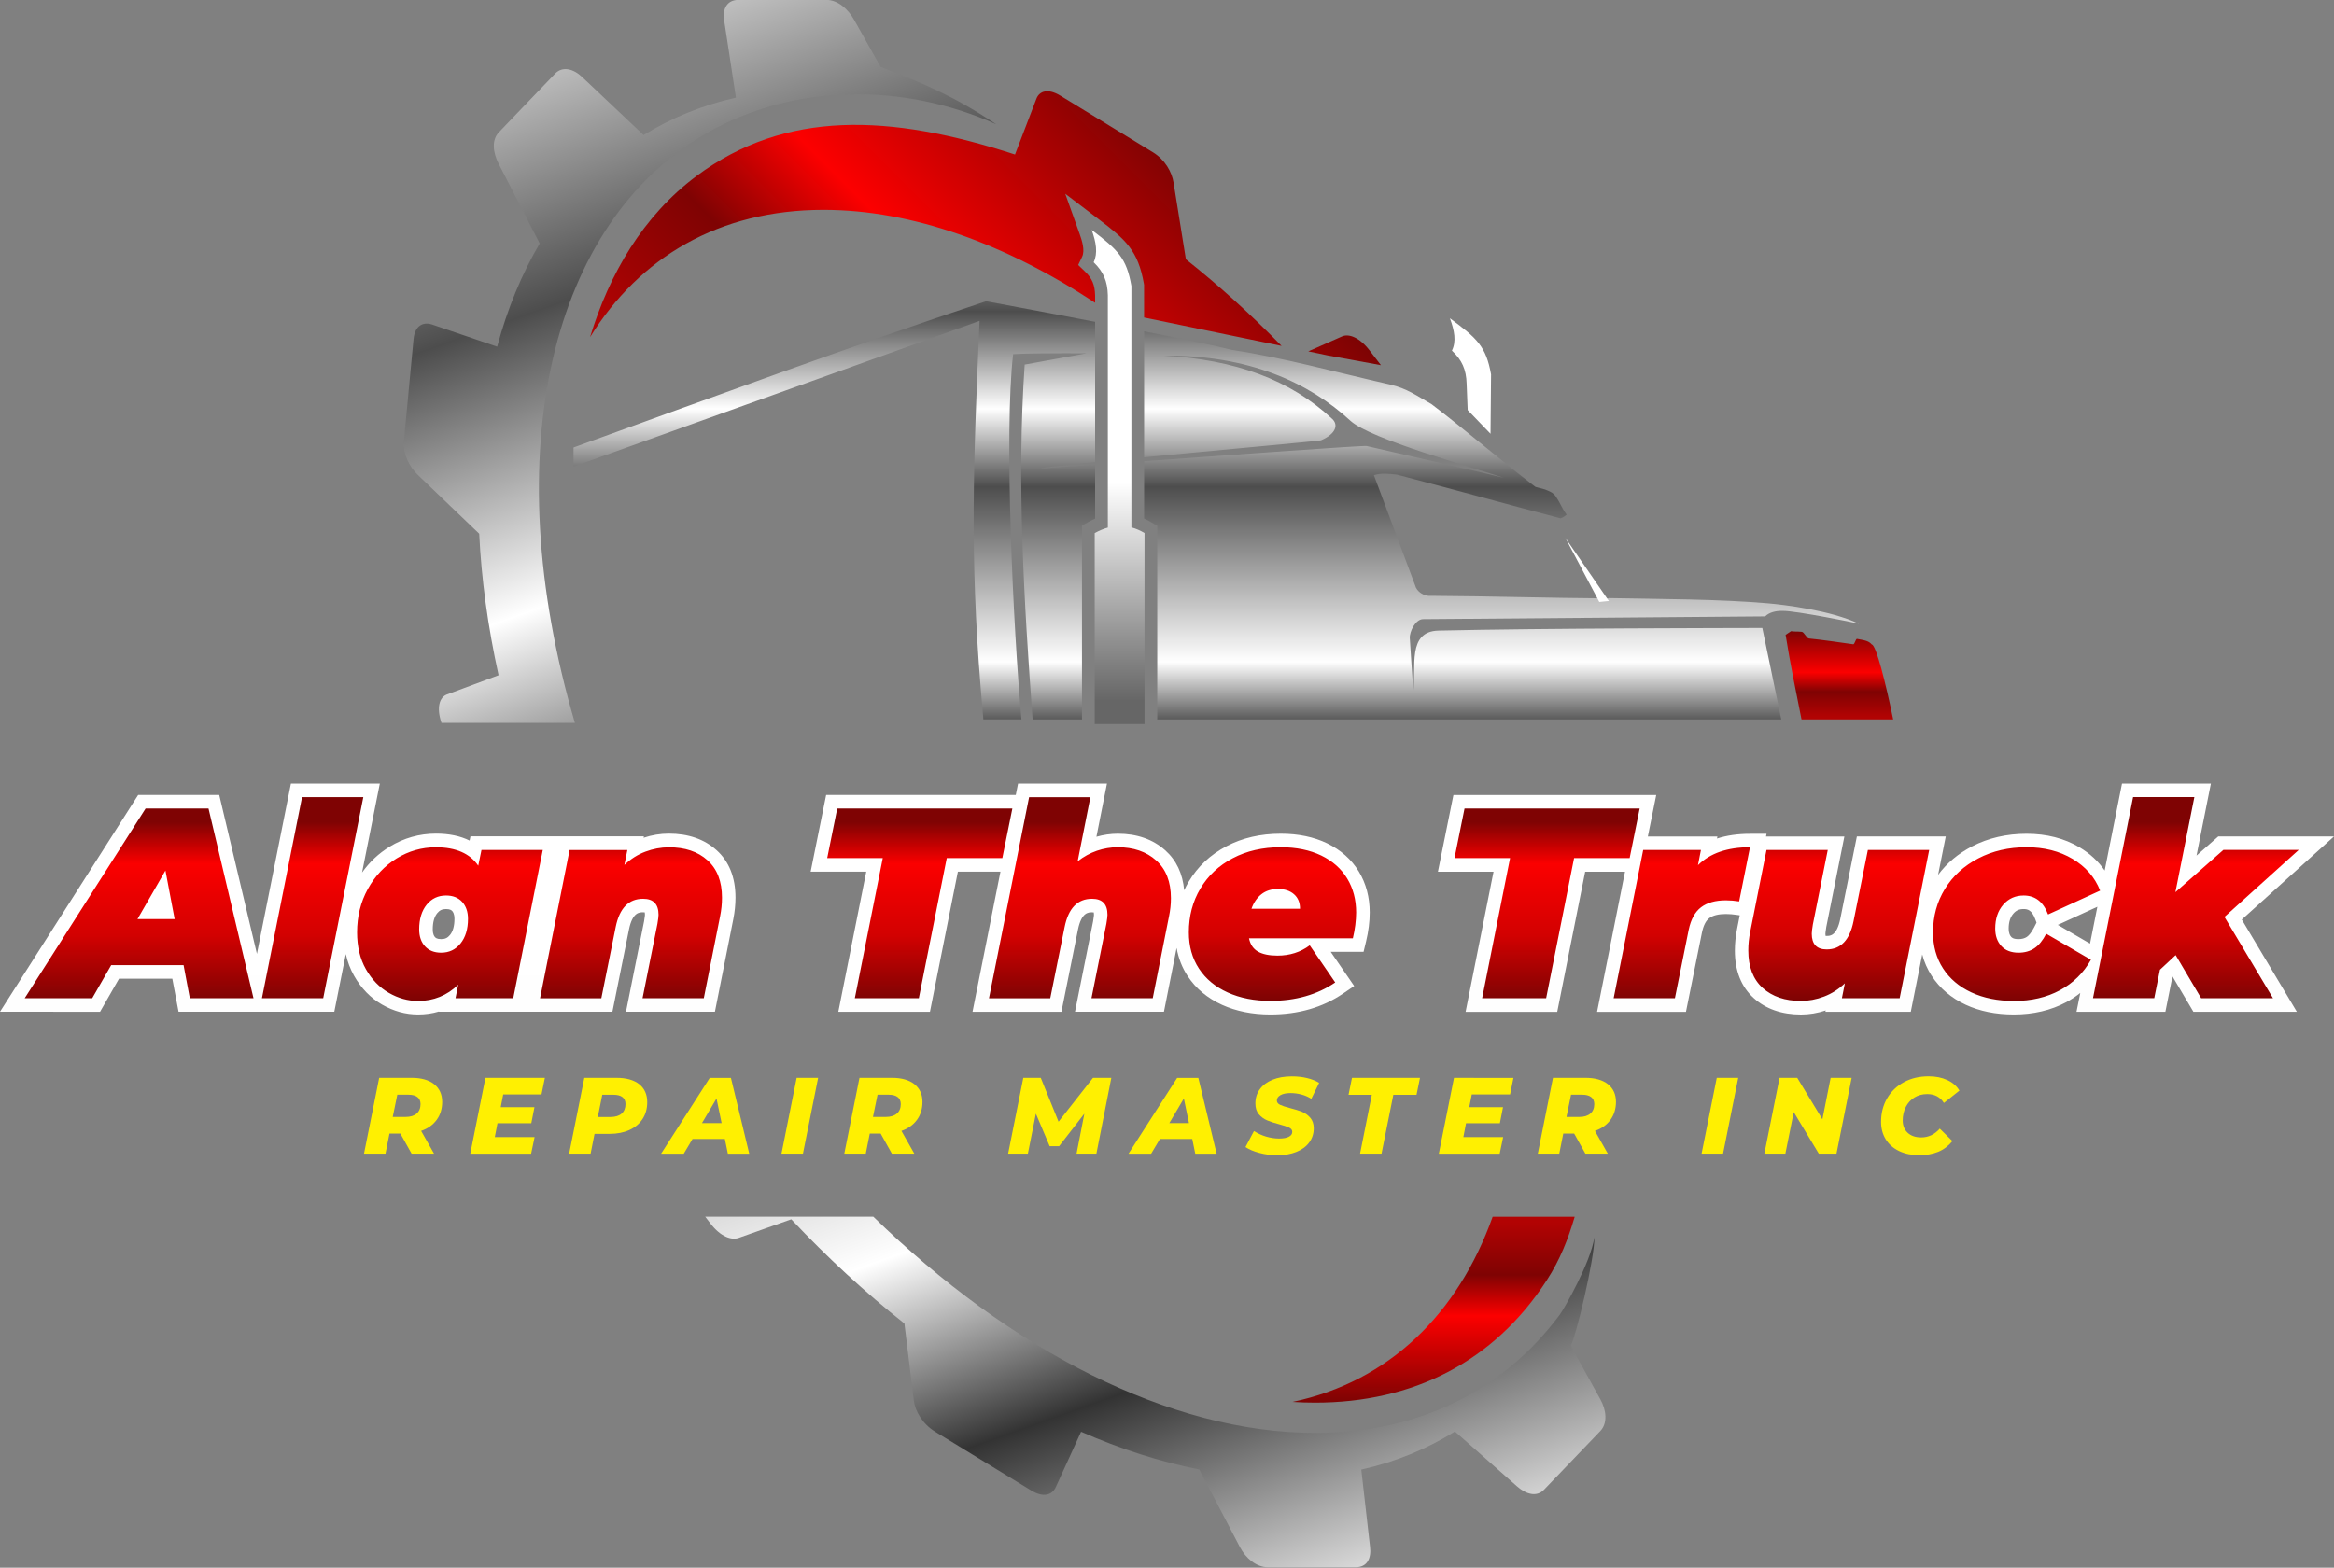 <?xml version="1.0" encoding="UTF-8"?> <svg xmlns="http://www.w3.org/2000/svg" xmlns:xlink="http://www.w3.org/1999/xlink" version="1.1" id="Layer_1" x="0px" y="0px" viewBox="0 0 512 344" style="enable-background:new 0 0 512 344;" xml:space="preserve"><rect x="0" y="0" width="512" height="344" fill="#808080" stroke="none"/> <g> <linearGradient id="SVGID_1_" gradientUnits="userSpaceOnUse" x1="314.486" y1="267" x2="314.486" y2="307.783"> <stop offset="0.031" style="stop-color:#B20303"></stop> <stop offset="0.313" style="stop-color:#7F0303"></stop> <stop offset="0.533" style="stop-color:#FC0000"></stop> <stop offset="1" style="stop-color:#7D0303"></stop> </linearGradient> <path style="fill-rule:evenodd;clip-rule:evenodd;fill:url(#SVGID_1_);" d="M345.43,267c-1.46,4.95-3.19,9.38-6.1,13.89 c-11.62,17.99-29.46,26.89-50.83,26.89c-1.66,0-3.31-0.05-4.96-0.16c21.12-4.47,36.26-19.25,43.9-40.63H345.43z"></path> <linearGradient id="SVGID_2_" gradientUnits="userSpaceOnUse" x1="171.144" y1="115.687" x2="255.27" y2="31.561"> <stop offset="0.031" style="stop-color:#B20303"></stop> <stop offset="0.313" style="stop-color:#7F0303"></stop> <stop offset="0.533" style="stop-color:#FC0000"></stop> <stop offset="1" style="stop-color:#7D0303"></stop> </linearGradient> <path style="fill-rule:evenodd;clip-rule:evenodd;fill:url(#SVGID_2_);" d="M286.99,77.1l7.41-3.28c1.48-0.66,3.83,0.21,6.03,3.06 l2.5,3.25l-11.63-2.13L286.99,77.1z M222.66,33.91l4.69-12.24c0.65-1.71,2.55-2.33,5.24-0.69l20.31,12.43 c2.69,1.65,4.17,4.35,4.54,6.67l2.7,16.81c7.22,5.72,14.25,12.09,21,19.01l-30.17-6.23V62.5l-0.04-0.24 c-1.28-7.33-4.03-9.67-9.76-14.04l-7.49-5.7l3.17,8.86c0.48,1.35,1.2,3.56,0.53,4.96l-0.86,1.81l1.45,1.39 c1.65,1.58,2.19,3,2.26,5.27v1.63c-19.59-12.91-40.18-20.39-59.56-20.39c-22.89,0-40.42,10.43-51.23,27.93 c4.19-13.81,11.59-26.6,23.38-35.38C172.35,24.08,195.23,24.98,222.66,33.91z"></path> <g> <defs> <path id="SVGID_3_" d="M96.85,158.65l-0.02-0.06c-1.15-3.41-0.38-5.61,1.2-6.2l11.34-4.22c-2.37-10.77-3.77-21.16-4.25-31.06 l-13.42-12.86c-1.88-1.8-3.37-4.61-3.09-7.57l2.11-22.29c0.28-2.95,2.11-3.85,4.1-3.17l14.24,4.85 c2.24-8.32,5.37-15.91,9.33-22.65l-9-17.48c-1.24-2.4-1.6-5.2,0.04-6.91l12.34-12.87c1.63-1.7,4.03-1.06,5.9,0.71l13.51,12.77 c6.07-3.76,12.84-6.54,20.26-8.21l-2.6-17.05c-0.36-2.38,0.6-4.4,3.15-4.4h19.27c2.55,0,4.79,2.03,6.12,4.4l5.8,10.32 c9.87,3.77,16.26,6.5,25.36,12.57c-20.15-9.05-44.28-9.15-63.69,2.04c-33.78,19.47-46.24,69.59-28.74,129.32H96.85z M349.75,271.53c0.06,4.7-4.08,21.9-5.18,23.78l6.52,11.79c1.3,2.36,1.6,5.2-0.04,6.91l-12.34,12.87 c-1.63,1.7-3.99,0.98-5.9-0.71l-13.65-12.06c-6.14,3.84-13.01,6.67-20.54,8.36l1.93,17.03c0.27,2.37-0.6,4.4-3.15,4.4h-19.27 c-2.55,0-4.88-2.02-6.12-4.4l-8.92-17.05c-8.59-1.68-17.29-4.49-25.94-8.28l-5.55,12.15c-0.77,1.69-2.64,2.42-5.42,0.71 l-21.03-12.87c-2.78-1.7-4.42-4.55-4.7-6.91l-2.05-16.83c-8.58-6.79-16.9-14.46-24.82-22.87l-11.51,4.07 c-1.61,0.57-3.97-0.21-6.24-3.17l-1.13-1.47h36.88c29.95,29.16,64.93,47.44,96.94,47.44c23.17,0,41.43-9.58,53.63-25.92 C343.1,287.22,348.93,277.05,349.75,271.53z"></path> </defs> <clipPath id="SVGID_4_"> <use xlink:href="#SVGID_3_" style="overflow:visible;"></use> </clipPath> <linearGradient id="SVGID_5_" gradientUnits="userSpaceOnUse" x1="149.859" y1="-26.059" x2="287.83" y2="360.644"> <stop offset="0" style="stop-color:#FFFFFF"></stop> <stop offset="0.19" style="stop-color:#4D4D4D"></stop> <stop offset="0.34" style="stop-color:#FFFFFF"></stop> <stop offset="0.46" style="stop-color:#4D4D4D"></stop> <stop offset="0.73" style="stop-color:#FFFFFF"></stop> <stop offset="0.84" style="stop-color:#333333"></stop> <stop offset="1" style="stop-color:#FEFEFE"></stop> </linearGradient> <rect x="88.32" style="clip-path:url(#SVGID_4_);fill:url(#SVGID_5_);" width="264.36" height="343.9"></rect> </g> <g> <g> <defs> <path id="SVGID_6_" d="M240.23,70.62c-12.49-2.4-23.92-4.52-23.92-4.52c-30.45,10.15-60.34,21.16-90.51,32.1v4.19l89.09-31.98 c-1.42,31.72-2.11,51.33,0.23,80.43c0.18,2.28,0.38,4.61,0.6,7.01h8.35c-1.82-20.2-3.84-63.11-1.82-80.14 c2.57-0.18,8.84-0.21,16.13-0.19L224.78,80c-1.75,25.75-0.15,51.93,1.74,77.86h10.83v-42.54l1.44-0.8 c0.47-0.26,0.95-0.5,1.44-0.71v-11.85c-6.92,0.49-11.62,0.82-11.76,0.79c-0.11-0.13,4.74-0.66,11.76-1.36V70.62z M303.53,128.99 c-2.33-7.33-4.66-14.66-6.99-21.99c-0.34-0.73-0.97-1.13-2.04-1.06c-7.99,0.98-15.98,1.95-23.97,2.93 c-0.91,0.25-1.39,0.89-1.38,2c0.26,5.9,0.52,11.81,0.78,17.71c0.06,1.08,0.66,1.63,1.52,1.73c10.28,0.13,20.44,0.26,30.71,0.39 c0.39,0,0.96-0.12,1.19-0.46C303.66,129.78,303.56,129.07,303.53,128.99z M336.83,106.84c-7.35-5.59-15.44-12.56-22.79-18.15 c-3.26-1.85-5.4-3.46-9.06-4.3c-12.7-2.9-23.38-5.9-34.82-7.63c-3.31-0.85-10.81-2.4-19.18-4.05v27.63 c17.36-1.66,38.49-3.58,38.8-3.72c3.44-1.49,3.78-3.48,2.47-4.69c-9.22-8.6-21.21-13.01-36.94-13.9 c18.81-0.17,31.99,6.05,40.93,14.3c4.42,4.08,27.1,10.27,33.56,12.49c-2.48-0.64-22.65-5.25-30.01-6.95 c-0.64-0.15-28.15,1.84-48.81,3.33v12.58c0.52,0.24,1.03,0.5,1.52,0.8l1.36,0.81v42.47h136.89l-4.16-20.07 c-7.55,0.03-47.87,0.04-71.03,0.58c-6.92,0.16-4.86,7.99-5.52,13.4c-0.28-3.8-0.52-7.9-0.78-11.76 c-0.09-1.41,1.26-4.14,2.91-4.15c23.02-0.17,51.55-0.43,75.05-0.61c0.8-0.82,2.19-1.25,3.86-1.2c2.74-0.07,16.6,2.72,16.7,2.82 c-6.15-2.95-16.36-4.17-19.9-4.48c-10.81-0.94-23.29-0.93-35.02-1.15c0.01,0.04,0.01,0.07,0,0.07 c-13.19-0.09-25.74-0.49-38.92-0.57c-1.58,0.17-3.18-0.97-3.49-2.23c-3.02-8.08-6.04-16.16-9.06-24.24 c1.54-0.52,3.3-0.33,5.05-0.13c12,3.13,23.89,6.43,35.87,9.6c0.61-0.17,1-0.52,1.36-0.81c-1.25-1.7-1.14-2.17-2.44-4.07 c-0.56-0.82-1.42-1.09-2.35-1.47C338.17,107.2,337.5,107.02,336.83,106.84z"></path> </defs> <clipPath id="SVGID_7_"> <use xlink:href="#SVGID_6_" style="overflow:visible;"></use> </clipPath> <linearGradient id="SVGID_8_" gradientUnits="userSpaceOnUse" x1="266.783" y1="41.328" x2="266.783" y2="183.67"> <stop offset="0" style="stop-color:#FFFFFF"></stop> <stop offset="0.19" style="stop-color:#4D4D4D"></stop> <stop offset="0.34" style="stop-color:#FFFFFF"></stop> <stop offset="0.46" style="stop-color:#4D4D4D"></stop> <stop offset="0.73" style="stop-color:#FFFFFF"></stop> <stop offset="0.84" style="stop-color:#333333"></stop> <stop offset="1" style="stop-color:#FEFEFE"></stop> </linearGradient> <rect x="125.81" y="66.1" style="clip-path:url(#SVGID_7_);fill:url(#SVGID_8_);" width="281.95" height="91.76"></rect> </g> <linearGradient id="SVGID_9_" gradientUnits="userSpaceOnUse" x1="403.501" y1="157.853" x2="403.501" y2="138.492"> <stop offset="0.031" style="stop-color:#B20303"></stop> <stop offset="0.313" style="stop-color:#7F0303"></stop> <stop offset="0.533" style="stop-color:#FC0000"></stop> <stop offset="1" style="stop-color:#7D0303"></stop> </linearGradient> <path style="fill-rule:evenodd;clip-rule:evenodd;fill:url(#SVGID_9_);" d="M410.61,141.42c-0.64-0.68-1.13-0.88-3.24-1.23 c-0.31-0.05-0.51,1.23-0.84,1.18c-2.12-0.3-7.27-1.05-9.73-1.27c-0.47-0.04-1.07-1.42-1.54-1.46c-1.35-0.12-1.14,0.01-2.36-0.14 c-0.4,0.27-0.8,0.53-1.2,0.8c0.94,5.96,2.23,12.28,3.49,18.56h20.11C413.64,149.76,411.56,141.58,410.61,141.42"></path> <path style="fill-rule:evenodd;clip-rule:evenodd;fill:#FFFFFF;" d="M352.95,131.91l-9.56-13.88l7.44,14.06 C350.84,132.1,353.13,131.82,352.95,131.91"></path> <g> <defs> <path id="SVGID_10_" d="M251.07,116.96c-0.96-0.57-1.92-0.98-2.88-1.24V62.75c-1.07-6.12-2.94-7.91-8.71-12.3 c0.97,2.72,1.38,5.09,0.43,7.1c2.13,2.05,3.03,4.13,3.11,7.23v50.99c-0.96,0.26-1.92,0.67-2.88,1.2v41.92h10.93V116.96z"></path> </defs> <clipPath id="SVGID_11_"> <use xlink:href="#SVGID_10_" style="overflow:visible;"></use> </clipPath> <linearGradient id="SVGID_12_" gradientUnits="userSpaceOnUse" x1="245.273" y1="105.855" x2="245.276" y2="153.795"> <stop offset="0" style="stop-color:#FFFFFF"></stop> <stop offset="1" style="stop-color:#666666"></stop> </linearGradient> <rect x="239.48" y="50.45" style="clip-path:url(#SVGID_11_);fill:url(#SVGID_12_);" width="11.59" height="108.44"></rect> </g> <path style="fill-rule:evenodd;clip-rule:evenodd;fill:#FFFFFF;" d="M318.06,69.84c1.01,2.72,1.44,5.09,0.44,7.1 c2.21,2.05,3.14,4.13,3.23,7.24l0.23,5.8l5.01,5.2l0.12-13.04C325.98,76.02,324.04,74.23,318.06,69.84"></path> </g> <linearGradient id="SVGID_13_" gradientUnits="userSpaceOnUse" x1="256" y1="171.936" x2="256" y2="222.606"> <stop offset="0.011" style="stop-color:#FFFFFF"></stop> <stop offset="0.658" style="stop-color:#FFFFFF"></stop> <stop offset="1" style="stop-color:#FEFEFE"></stop> </linearGradient> <path style="fill:url(#SVGID_13_);" d="M441.76,222.61c-3.95,0-7.51-0.72-10.57-2.15c-3.18-1.48-5.68-3.62-7.45-6.34 c-0.93-1.44-1.63-3.01-2.07-4.69l-2.51,12.59h-18.73l0.06-0.3c-1.78,0.59-3.59,0.9-5.41,0.9c-4.23,0-7.73-1.22-10.38-3.62 c-2.74-2.48-4.13-5.98-4.13-10.41c0-1.54,0.16-3.12,0.47-4.69l0.6-3.05l-0.6-0.09c-0.84-0.13-1.66-0.2-2.45-0.2 c-1.62,0-2.85,0.31-3.64,0.91c-0.74,0.56-1.28,1.62-1.6,3.15l-3.51,17.41h-19.5l6.13-30.75h-8.74l-6.13,30.75h-20.1l6.13-30.75 h-12.2l3.4-16.83h44.49l-1.84,9.1h15.26l-0.09,0.45c2.14-0.69,4.56-1.04,7.24-1.04h3.63l-0.12,0.59h17.19l-3.97,19.86 c-0.18,1.11-0.19,1.45-0.19,1.49c0,0.21,0.02,0.36,0.03,0.46c0.07,0.01,0.15,0.01,0.27,0.01c0.72,0,2.21,0,2.97-3.8l3.63-18.03 h19.5l-1.68,8.43c1.92-2.58,4.42-4.68,7.45-6.25c3.55-1.84,7.57-2.77,11.96-2.77c4.37,0,8.27,1,11.6,2.97 c2.29,1.36,4.14,3.07,5.53,5.1l3.8-19.08h19.5l-3.15,15.8l4.77-4.2H512l-20.23,18.24l12.08,20.24h-22.69l-4.57-7.73l-0.04,0.04 l-1.54,7.69h-19.5l0.83-4.14c-0.95,0.76-1.98,1.44-3.08,2.03C449.91,221.7,446.04,222.61,441.76,222.61z M458.48,207.06l1.61-8.09 l-8.68,3.98L458.48,207.06z M443.9,199.47c-0.97,0-1.64,0.3-2.24,1c-0.69,0.8-1.03,1.87-1.03,3.28c0,1.09,0.32,1.57,0.55,1.82 c0.12,0.14,0.45,0.5,1.59,0.5c0.75,0,1.34-0.16,1.82-0.47c0.38-0.25,0.96-0.82,1.6-2.07l0.55-1.08l-0.28-0.75 C445.7,199.64,444.74,199.47,443.9,199.47z M278.69,222.61c-3.94,0-7.5-0.71-10.59-2.11c-3.22-1.46-5.77-3.58-7.56-6.31 c-1.22-1.85-2.03-3.92-2.43-6.19l-2.78,14.01h-19.51l3.97-19.86c0.18-1.08,0.19-1.4,0.19-1.43c0-0.24-0.02-0.4-0.04-0.5 c-0.08-0.01-0.21-0.03-0.38-0.03c-0.81,0-2.32,0-3.09,3.8l-3.63,18.03h-19.5l6.13-30.75h-9.34l-6.13,30.75h-20.1l6.13-30.75h-12.2 l3.4-16.83h41.6l0.5-2.5h19.5l-2.31,11.67c1.55-0.44,3.12-0.67,4.7-0.67c4.18,0,7.68,1.22,10.39,3.64 c2.44,2.17,3.84,5.12,4.16,8.78c0.3-0.65,0.63-1.28,1-1.9c1.96-3.3,4.75-5.92,8.28-7.77c3.47-1.83,7.48-2.75,11.91-2.75 c3.85,0,7.26,0.71,10.16,2.11c3.01,1.46,5.35,3.54,6.96,6.19c1.59,2.62,2.39,5.65,2.39,9c0,2.01-0.27,4.14-0.8,6.34l-0.55,2.28 h-7.21l5.15,7.5l-2.47,1.68C290.13,221.07,284.78,222.61,278.69,222.61z M91.71,222.61c-2.74,0-5.4-0.73-7.91-2.18 c-2.52-1.45-4.58-3.58-6.13-6.32c-0.82-1.45-1.43-3.04-1.81-4.76l-2.53,12.66H39.17l-1.37-7.26H26.11l-4.16,7.26H0l30.31-47.58 h17.78l8.27,34.88l7.46-37.38h19.5l-3.9,19.53c1.63-2.3,3.65-4.2,6.03-5.66c3.12-1.91,6.54-2.88,10.18-2.88 c2.87,0,5.34,0.51,7.38,1.53l0.19-0.93h38.04l-0.06,0.31c1.81-0.6,3.67-0.91,5.53-0.91c4.27,0,7.79,1.22,10.46,3.62 c2.77,2.48,4.17,5.99,4.17,10.42c0,1.53-0.16,3.11-0.47,4.69l-4.04,20.35h-19.51l3.97-19.86c0.18-1.08,0.19-1.4,0.19-1.43 c0-0.24-0.02-0.4-0.04-0.5c-0.08-0.01-0.21-0.03-0.38-0.03c-0.81,0-2.32,0-3.09,3.8l-3.63,18.03H96.29l0.01-0.06 C94.86,222.39,93.32,222.61,91.71,222.61z M97.84,199.47c-0.85,0-1.41,0.27-1.94,0.92c-0.65,0.8-0.97,1.99-0.97,3.54 c0,1.17,0.37,1.57,0.5,1.71c0.12,0.13,0.4,0.43,1.35,0.43c0.85,0,1.41-0.27,1.94-0.92c0.65-0.8,0.97-1.99,0.97-3.54 c0-1.16-0.38-1.58-0.5-1.71C99.07,199.77,98.79,199.47,97.84,199.47z"></path> <linearGradient id="SVGID_14_" gradientUnits="userSpaceOnUse" x1="254.841" y1="174.91" x2="254.841" y2="219.632"> <stop offset="0.123" style="stop-color:#7F0303"></stop> <stop offset="0.327" style="stop-color:#FB0000"></stop> <stop offset="0.679" style="stop-color:#D20101"></stop> <stop offset="1" style="stop-color:#7D0303"></stop> </linearGradient> <path style="fill:url(#SVGID_14_);" d="M40.27,211.78H24.39l-4.16,7.26H5.42l26.52-41.63h13.8l9.87,41.63H41.64L40.27,211.78z M38.31,201.67l-2.02-10.65l-6.13,10.65H38.31z M66.26,174.91H79.7l-8.8,44.13H57.46L66.26,174.91z M119.07,186.51l-6.48,32.53 H99.92l0.59-2.97c-2.46,2.38-5.39,3.57-8.8,3.57c-2.22,0-4.36-0.59-6.42-1.78c-2.06-1.19-3.74-2.92-5.03-5.2 c-1.29-2.28-1.93-4.97-1.93-8.06c0-3.49,0.78-6.66,2.35-9.52c1.57-2.85,3.68-5.09,6.33-6.72c2.66-1.63,5.53-2.44,8.62-2.44 c4.36,0,7.45,1.35,9.28,4.04l0.71-3.45H119.07z M93.23,207.65c0.85,0.93,2.03,1.4,3.54,1.4c1.74,0,3.16-0.67,4.25-2.02 c1.09-1.35,1.64-3.15,1.64-5.41c0-1.55-0.43-2.79-1.28-3.72c-0.85-0.93-2.03-1.4-3.54-1.4c-1.75,0-3.16,0.67-4.25,2.02 c-1.09,1.35-1.64,3.15-1.64,5.41C91.95,205.48,92.38,206.72,93.23,207.65z M155.2,188.77c2.12,1.9,3.18,4.64,3.18,8.21 c0,1.35-0.14,2.72-0.42,4.1l-3.57,17.96h-13.44l3.27-16.35c0.16-0.95,0.24-1.61,0.24-1.96c0-2.34-1.13-3.51-3.39-3.51 c-3.17,0-5.17,2.06-6.01,6.19l-3.15,15.64h-13.44l6.48-32.53h12.67l-0.65,3.27c1.39-1.31,2.92-2.28,4.61-2.91 c1.68-0.63,3.4-0.95,5.14-0.95C150.25,185.91,153.08,186.86,155.2,188.77z M193.65,188.29h-12.19l2.2-10.88h38.42l-2.2,10.88 h-12.19l-6.13,30.75h-14.04L193.65,188.29z M253.62,188.8c2.16,1.92,3.24,4.69,3.24,8.3c0,1.31-0.14,2.64-0.42,3.98l-3.57,17.96 h-13.44l3.27-16.35c0.16-0.95,0.24-1.61,0.24-1.96c0-2.34-1.13-3.51-3.39-3.51c-3.17,0-5.17,2.06-6.01,6.19l-3.15,15.64h-13.44 l8.8-44.13h13.44L236.4,189c1.31-1.03,2.72-1.8,4.22-2.32c1.51-0.51,3.03-0.77,4.58-0.77C248.66,185.91,251.46,186.87,253.62,188.8 z M296.77,205.89h-22.78c0.28,1.35,0.93,2.32,1.96,2.91c1.03,0.59,2.46,0.89,4.28,0.89c2.7,0,5.06-0.75,7.08-2.26l5.59,8.15 c-3.97,2.7-8.7,4.04-14.21,4.04c-3.53,0-6.65-0.61-9.37-1.84c-2.72-1.23-4.82-2.97-6.3-5.23c-1.49-2.26-2.23-4.92-2.23-7.97 c0-3.57,0.84-6.77,2.53-9.6c1.68-2.83,4.05-5.06,7.11-6.66c3.05-1.61,6.56-2.41,10.53-2.41c3.41,0,6.36,0.61,8.86,1.81 c2.5,1.21,4.4,2.89,5.71,5.06c1.31,2.16,1.96,4.65,1.96,7.46C297.48,202.03,297.24,203.91,296.77,205.89z M276.7,196.23 c-0.97,0.77-1.69,1.83-2.17,3.18h10.65c0-1.35-0.44-2.41-1.31-3.18c-0.87-0.77-2.04-1.16-3.51-1.16 C278.89,195.07,277.67,195.46,276.7,196.23z M331.26,188.29h-12.19l2.2-10.88h38.42l-2.2,10.88h-12.19l-6.13,30.75h-14.04 L331.26,188.29z M383.89,185.91l-2.38,11.89c-0.99-0.16-1.96-0.24-2.91-0.24c-2.3,0-4.11,0.51-5.44,1.52 c-1.33,1.01-2.23,2.65-2.71,4.91l-3.03,15.05h-13.44l6.48-32.53h12.67l-0.65,3.33C375.13,187.22,378.94,185.91,383.89,185.91z M423.2,186.51l-6.48,32.53h-12.67l0.65-3.27c-1.39,1.31-2.91,2.28-4.58,2.91c-1.67,0.63-3.35,0.95-5.06,0.95 c-3.49,0-6.28-0.95-8.39-2.85c-2.1-1.9-3.15-4.64-3.15-8.21c0-1.35,0.14-2.72,0.42-4.1l3.57-17.96h13.44l-3.27,16.35 c-0.16,0.95-0.24,1.63-0.24,2.02c0,2.3,1.09,3.45,3.27,3.45c3.09,0,5.06-2.06,5.89-6.18l3.15-15.64H423.2z M432.45,217.76 c-2.68-1.25-4.75-3-6.21-5.26c-1.47-2.26-2.2-4.9-2.2-7.91c0-3.53,0.87-6.71,2.62-9.55c1.74-2.83,4.18-5.06,7.32-6.69 c3.13-1.63,6.66-2.44,10.59-2.44c3.85,0,7.21,0.85,10.08,2.56c2.87,1.71,4.89,4.02,6.04,6.96l-11.42,5.23 c-1.03-2.77-2.82-4.16-5.35-4.16c-1.82,0-3.32,0.67-4.49,2.02c-1.17,1.35-1.75,3.09-1.75,5.23c0,1.59,0.45,2.86,1.34,3.84 c0.89,0.97,2.15,1.46,3.78,1.46c1.35,0,2.51-0.33,3.48-0.98c0.97-0.65,1.83-1.71,2.59-3.18l9.81,5.71 c-1.63,2.89-3.9,5.12-6.81,6.69c-2.91,1.57-6.27,2.35-10.08,2.35C438.23,219.63,435.13,219.01,432.45,217.76z M487.97,201.2 l10.65,17.84h-15.76l-5.59-9.46l-3.45,3.21l-1.25,6.24h-13.44l8.8-44.13h13.44l-4.16,20.87l10.53-9.28h16.53L487.97,201.2z"></path> <g> <g> <path style="fill:#FFF001;" d="M95.78,245.74c-0.81,1.1-1.94,1.91-3.4,2.41l2.83,5h-4.92l-2.47-4.42h-2.38l-0.88,4.42h-4.71 l3.33-16.65h7.11c2.13,0,3.77,0.47,4.95,1.4c1.17,0.94,1.76,2.24,1.76,3.9C96.99,243.33,96.59,244.64,95.78,245.74z M91.55,240.72c-0.46-0.34-1.1-0.51-1.93-0.51h-2.47l-1,4.88h2.81c1.05,0,1.86-0.25,2.43-0.74s0.86-1.19,0.86-2.09 C92.24,241.57,92.01,241.06,91.55,240.72z"></path> <path style="fill:#FFF001;" d="M110.39,240.14l-0.55,2.81h7.4l-0.69,3.52h-7.42l-0.59,3.05h8.73l-0.76,3.64h-13.35l3.33-16.65 h13.04l-0.74,3.64H110.39z"></path> <path style="fill:#FFF001;" d="M140.22,237.9c1.17,0.94,1.76,2.25,1.76,3.95c0,1.4-0.34,2.62-1.01,3.66 c-0.67,1.05-1.63,1.86-2.88,2.43c-1.25,0.57-2.69,0.86-4.34,0.86h-3.33l-0.86,4.35h-4.71l3.33-16.65h7.04 C137.38,236.5,139.04,236.97,140.22,237.9z M136.37,244.35c0.56-0.49,0.84-1.19,0.84-2.09c0-0.68-0.23-1.19-0.68-1.53 c-0.45-0.34-1.1-0.51-1.94-0.51h-2.47l-0.98,4.88h2.81C135.01,245.09,135.81,244.84,136.37,244.35z"></path> <path style="fill:#FFF001;" d="M159.01,249.92h-7.09l-1.93,3.24h-4.97l10.68-16.65h4.64l4.02,16.65h-4.69L159.01,249.92z M158.3,246.44l-1.12-5.4l-3.19,5.4H158.3z"></path> <path style="fill:#FFF001;" d="M174.76,236.5h4.71l-3.33,16.65h-4.71L174.76,236.5z"></path> <path style="fill:#FFF001;" d="M201.14,245.74c-0.81,1.1-1.94,1.91-3.4,2.41l2.83,5h-4.92l-2.47-4.42h-2.38l-0.88,4.42h-4.71 l3.33-16.65h7.11c2.13,0,3.77,0.47,4.95,1.4c1.17,0.94,1.76,2.24,1.76,3.9C202.35,243.33,201.95,244.64,201.14,245.74z M196.9,240.72c-0.46-0.34-1.1-0.51-1.93-0.51h-2.47l-1,4.88h2.81c1.05,0,1.86-0.25,2.43-0.74c0.57-0.49,0.86-1.19,0.86-2.09 C197.59,241.57,197.36,241.06,196.9,240.72z"></path> <path style="fill:#FFF001;" d="M243.79,236.5l-3.28,16.65h-4.35l1.71-8.78l-5.54,7.14h-2.07l-3.02-7.14l-1.76,8.78h-4.33 l3.33-16.65h3.83l3.9,9.63l7.56-9.63H243.79z"></path> <path style="fill:#FFF001;" d="M261.54,249.92h-7.09l-1.93,3.24h-4.97l10.68-16.65h4.64l4.02,16.65h-4.69L261.54,249.92z M260.82,246.44l-1.12-5.4l-3.19,5.4H260.82z"></path> <path style="fill:#FFF001;" d="M276.24,252.98c-1.24-0.33-2.24-0.76-3.02-1.28l1.86-3.52c0.84,0.54,1.74,0.95,2.69,1.23 c0.95,0.28,1.9,0.42,2.85,0.42c0.9,0,1.61-0.13,2.11-0.39c0.5-0.26,0.75-0.62,0.75-1.08c0-0.4-0.23-0.71-0.68-0.93 c-0.45-0.22-1.15-0.46-2.11-0.71c-1.08-0.29-1.97-0.57-2.69-0.87c-0.71-0.29-1.33-0.74-1.84-1.34c-0.52-0.6-0.77-1.4-0.77-2.38 c0-1.19,0.32-2.23,0.98-3.13c0.65-0.9,1.58-1.59,2.78-2.08c1.2-0.49,2.62-0.74,4.23-0.74c1.19,0,2.3,0.12,3.33,0.37 c1.03,0.25,1.92,0.6,2.66,1.06l-1.71,3.5c-0.65-0.41-1.37-0.73-2.15-0.94c-0.78-0.21-1.59-0.32-2.41-0.32 c-0.94,0-1.67,0.15-2.2,0.45c-0.53,0.3-0.8,0.69-0.8,1.17c0,0.41,0.23,0.73,0.69,0.95c0.46,0.22,1.17,0.46,2.14,0.71 c1.08,0.27,1.97,0.55,2.68,0.83c0.71,0.29,1.31,0.72,1.82,1.31c0.51,0.59,0.76,1.36,0.76,2.31c0,1.17-0.33,2.21-0.99,3.1 c-0.66,0.9-1.59,1.59-2.81,2.08c-1.21,0.49-2.62,0.74-4.22,0.74C278.78,253.48,277.48,253.32,276.24,252.98z"></path> <path style="fill:#FFF001;" d="M300.93,240.23h-5.11l0.76-3.73h14.92l-0.76,3.73h-5.09l-2.59,12.92h-4.71L300.93,240.23z"></path> <path style="fill:#FFF001;" d="M322.86,240.14l-0.55,2.81h7.4l-0.69,3.52h-7.42l-0.59,3.05h8.73l-0.76,3.64h-13.35l3.33-16.65 H332l-0.74,3.64H322.86z"></path> <path style="fill:#FFF001;" d="M353.27,245.74c-0.81,1.1-1.94,1.91-3.4,2.41l2.83,5h-4.92l-2.47-4.42h-2.38l-0.88,4.42h-4.71 l3.33-16.65h7.11c2.12,0,3.77,0.47,4.95,1.4c1.17,0.94,1.76,2.24,1.76,3.9C354.48,243.33,354.07,244.64,353.27,245.74z M349.03,240.72c-0.46-0.34-1.1-0.51-1.93-0.51h-2.47l-1,4.88h2.81c1.05,0,1.86-0.25,2.43-0.74s0.86-1.19,0.86-2.09 C349.72,241.57,349.49,241.06,349.03,240.72z"></path> <path style="fill:#FFF001;" d="M376.6,236.5h4.71l-3.33,16.65h-4.71L376.6,236.5z"></path> <path style="fill:#FFF001;" d="M406.19,236.5l-3.33,16.65h-3.88l-5.5-9.13l-1.83,9.13h-4.61l3.33-16.65h3.88l5.52,9.11l1.81-9.11 H406.19z"></path> <path style="fill:#FFF001;" d="M416.59,252.57c-1.27-0.61-2.24-1.47-2.93-2.58c-0.68-1.11-1.02-2.39-1.02-3.83 c0-1.9,0.44-3.62,1.32-5.14c0.88-1.52,2.11-2.71,3.7-3.57c1.59-0.86,3.39-1.28,5.42-1.28c1.54,0,2.9,0.27,4.09,0.82 c1.19,0.55,2.08,1.32,2.66,2.32l-3.4,2.71c-0.81-1.3-2.03-1.95-3.66-1.95c-1.06,0-2,0.25-2.81,0.75 c-0.81,0.5-1.44,1.19-1.89,2.07c-0.45,0.88-0.68,1.87-0.68,2.96c0,1.13,0.36,2.03,1.09,2.71c0.73,0.68,1.72,1.02,2.97,1.02 c1.59,0,2.94-0.64,4.07-1.93l2.78,2.74c-0.9,1.09-1.96,1.88-3.16,2.37c-1.21,0.48-2.59,0.73-4.14,0.73 C419.33,253.48,417.86,253.18,416.59,252.57z"></path> </g> </g> </g> </svg> 